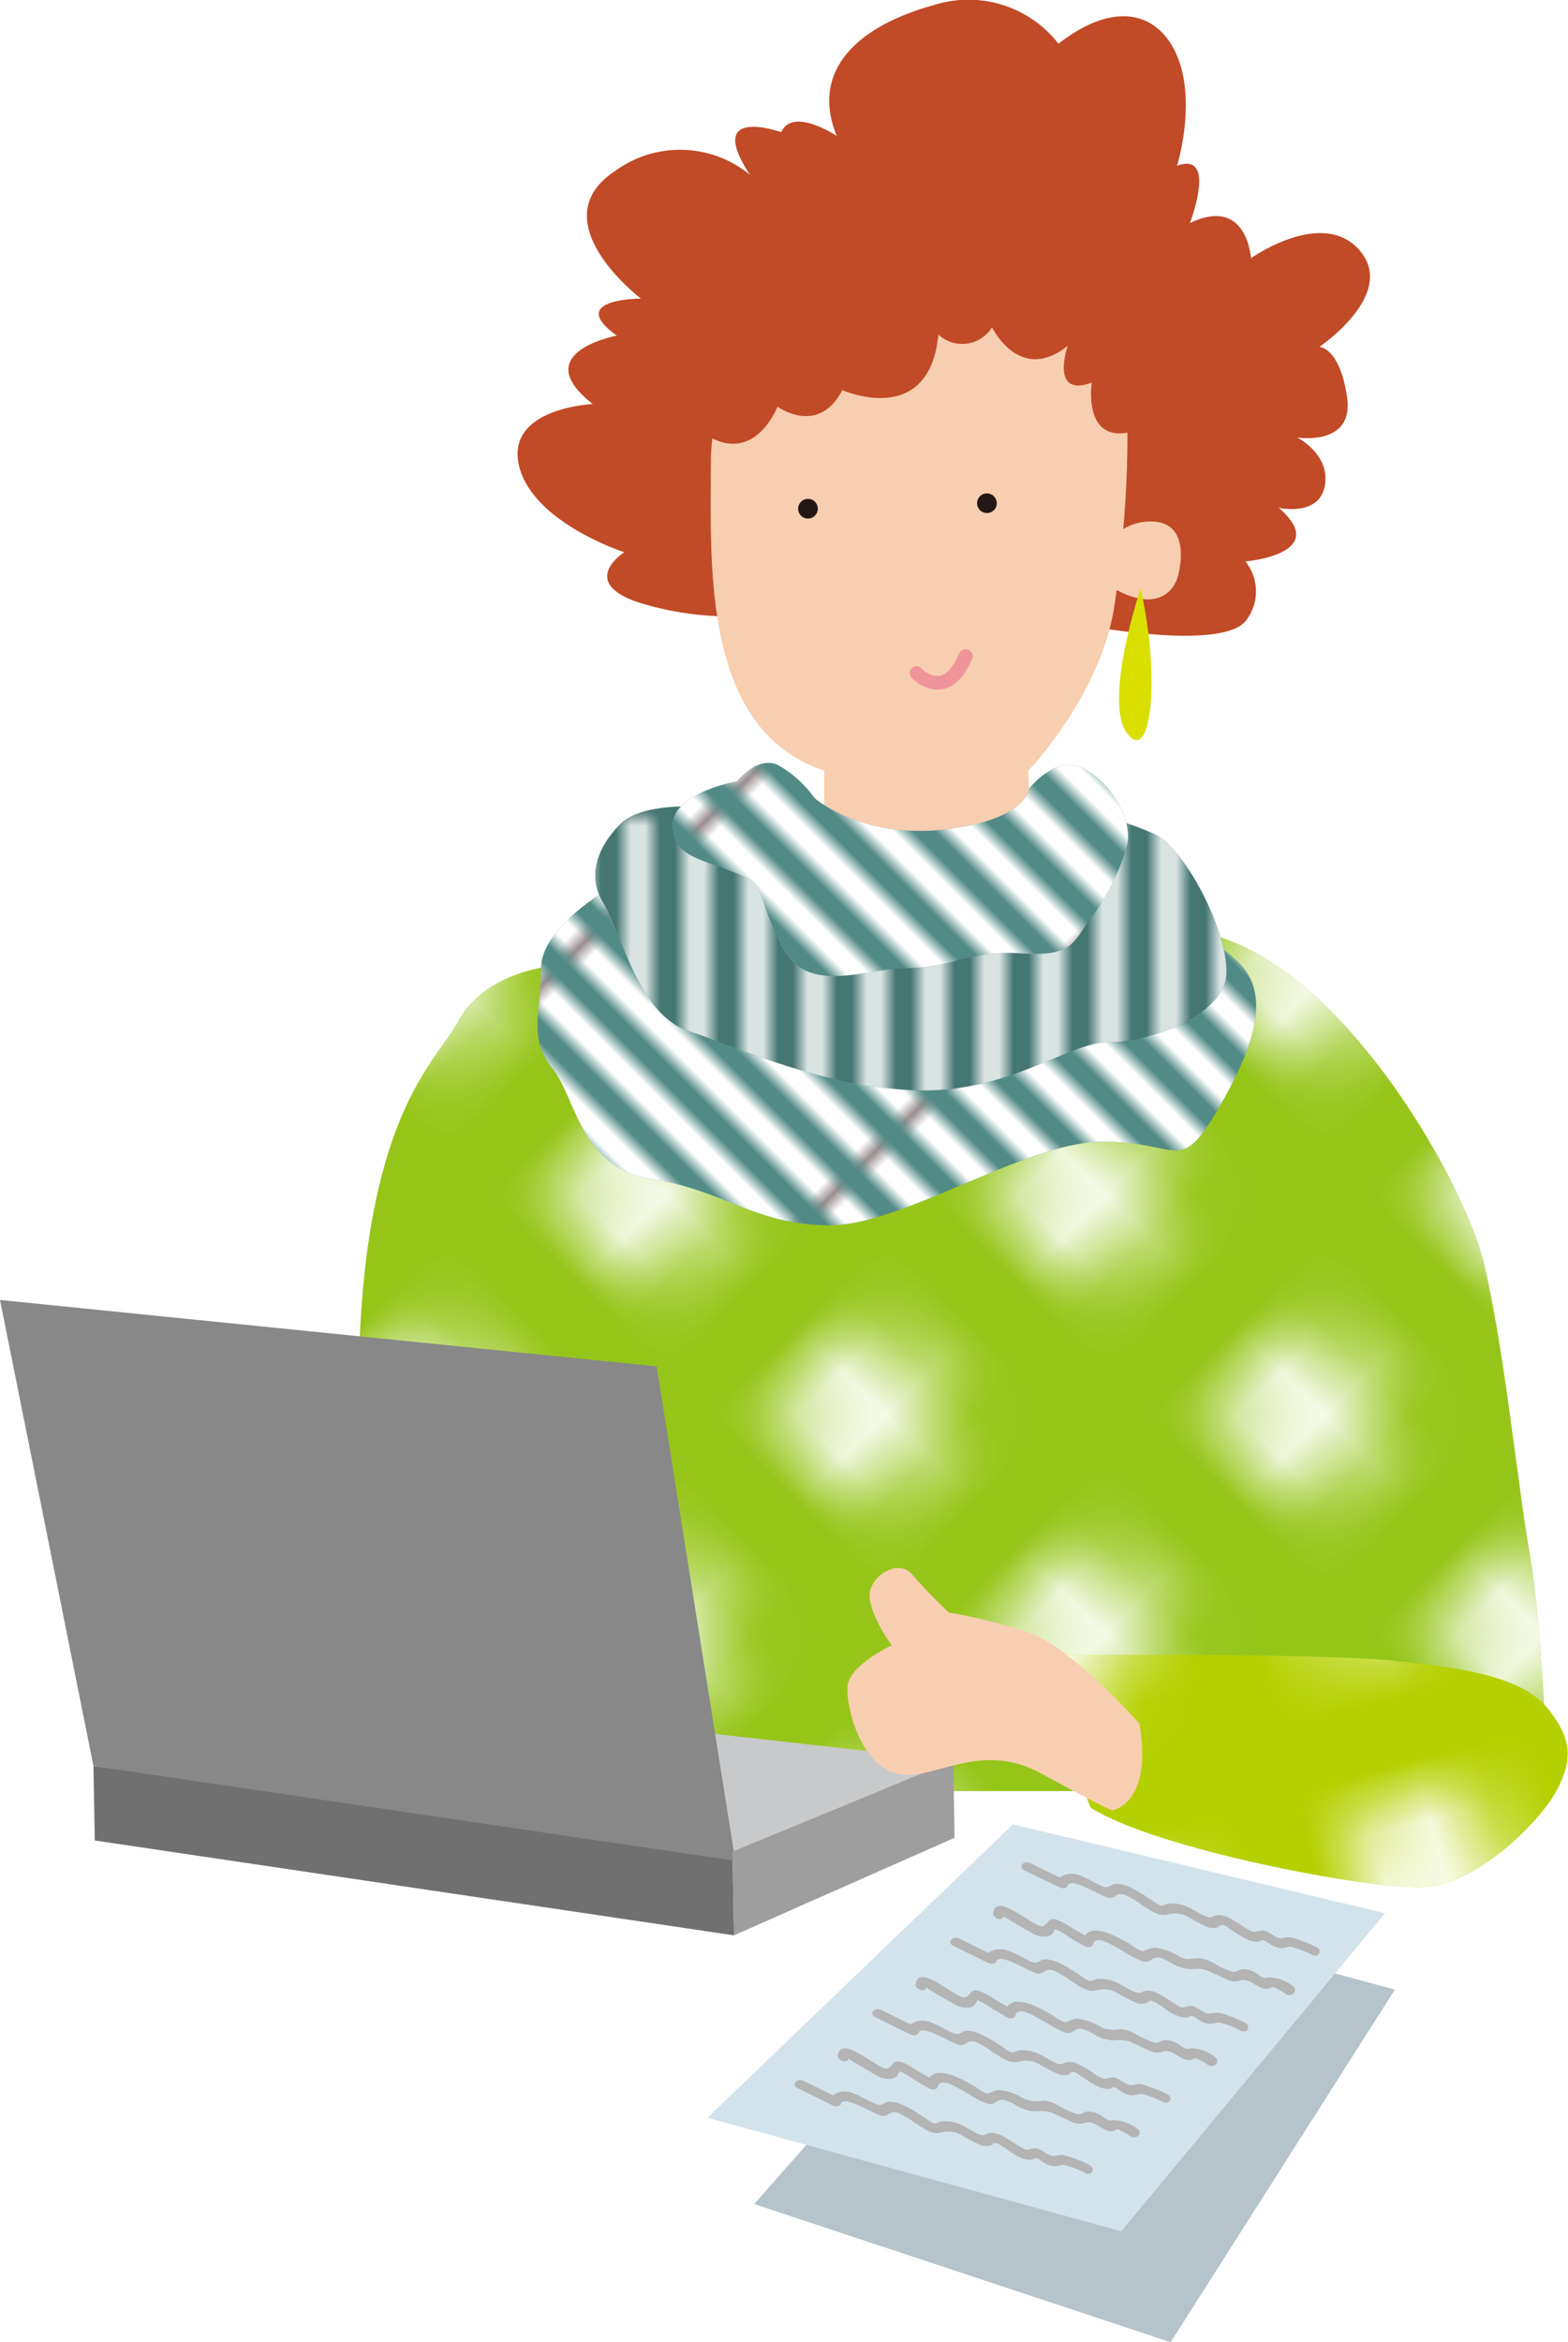<svg xmlns="http://www.w3.org/2000/svg" xmlns:xlink="http://www.w3.org/1999/xlink" width="150" height="223.93" viewBox="0 0 150 223.93"><defs><style>.cls-1{fill:none;}.cls-2{fill:#fff;}.cls-3{fill:#e50012;}.cls-4{isolation:isolate;}.cls-5{fill:#c14a27;}.cls-13,.cls-6{fill:#f8ceb0;}.cls-7{fill:#96c519;}.cls-20,.cls-8{opacity:0.9;}.cls-8{fill:url(#新規パターンスウォッチ_2);}.cls-9{fill:#c8c9ca;}.cls-10{fill:#717071;}.cls-11{fill:#888;}.cls-12{fill:#9e9e9f;}.cls-13,.cls-15{mix-blend-mode:multiply;}.cls-14{fill:#231815;}.cls-15{fill:#ef949a;}.cls-16{fill:#dadf00;}.cls-17{fill:#528b86;}.cls-18{fill:url(#新規パターンスウォッチ_3);}.cls-19{fill:#b4d000;}.cls-20{fill:url(#新規パターンスウォッチ_2-3);}.cls-21{fill:#447672;}.cls-22{opacity:0.79;fill:url(#新規パターンスウォッチ_3-3);}.cls-23{fill:#b5c3cb;}.cls-24{fill:#d3e3ec;}.cls-25{fill:#b4b4b5;}</style><pattern id="新規パターンスウォッチ_2" data-name="新規パターンスウォッチ 2" width="4.4" height="4.35" patternTransform="translate(-53.86 -116.74) rotate(-45) scale(5.94)" patternUnits="userSpaceOnUse" viewBox="0 0 4.4 4.35"><rect class="cls-1" width="4.4" height="4.35"/><circle class="cls-2" cx="1.26" cy="1.26" r="1.26"/><circle class="cls-1" cx="2.4" cy="2.35" r="2"/></pattern><pattern id="新規パターンスウォッチ_3" data-name="新規パターンスウォッチ 3" width="23.25" height="4" patternTransform="translate(-13.77 -32.65) rotate(-135) scale(1.41)" patternUnits="userSpaceOnUse" viewBox="0 0 23.25 4"><rect class="cls-1" width="23.25" height="4"/><rect class="cls-3" width="23.25" height="2"/><rect class="cls-2" width="23.25" height="2"/><rect class="cls-1" y="2" width="23.25" height="2"/></pattern><pattern id="新規パターンスウォッチ_2-3" data-name="新規パターンスウォッチ 2" width="4.4" height="4.35" patternTransform="translate(14.22 -134.52) rotate(-15) scale(5.94)" patternUnits="userSpaceOnUse" viewBox="0 0 4.4 4.35"><rect class="cls-1" width="4.4" height="4.35"/><circle class="cls-2" cx="1.26" cy="1.26" r="1.26"/><circle class="cls-1" cx="2.4" cy="2.35" r="2"/></pattern><pattern id="新規パターンスウォッチ_3-3" data-name="新規パターンスウォッチ 3" width="23.25" height="4" patternTransform="translate(8.86 -58.52) rotate(-90) scale(1.41)" patternUnits="userSpaceOnUse" viewBox="0 0 23.25 4"><rect class="cls-1" width="23.25" height="4"/><rect class="cls-3" width="23.25" height="2"/><rect class="cls-2" width="23.25" height="2"/><rect class="cls-1" y="2" width="23.25" height="2"/></pattern></defs><title>img_char_06</title><g class="cls-4"><g id="レイヤー_1" data-name="レイヤー 1"><path class="cls-5" d="M101.26,4.18A10.92,10.92,0,0,0,89.42.46C81.64,2.59,77.57,7,80.05,13c0,0-4.25-2.83-5.31-.36,0,0-7.42-2.65-3,4.07a10.54,10.54,0,0,0-12.91-.35c-7.25,4.77,2.48,12.19,2.48,12.19s-7.25,0-2.3,3.54c0,0-8.66,1.59-2.3,6.54,0,0-8.31.36-7.07,5.84S59.72,52.8,59.72,52.8,55.3,55.62,61,57.57a29.19,29.19,0,0,0,11.49,1.24l31.83,1.06s13.08,2.47,15-.71a4.55,4.55,0,0,0-.18-5.48s8.31-.71,3.18-5.13c0,0,3.89.89,4.42-2.12s-2.65-4.6-2.65-4.6,5.48.89,4.77-3.88-2.65-4.78-2.65-4.78,7.43-5,3.89-9.19-10.43.71-10.43.71-.35-6-5.84-3.36c0,0,2.66-6.9-1.23-5.48,0,0,1.77-5.66.17-10.08S106.92-.24,101.26,4.18Z"/><path class="cls-6" d="M100.54,19.88s-9.11-6.94-16.05-2.6S68,34.2,68,44.18s-.87,25.6,10.85,29.5V92.34S51.51,98.85,48,101.89a91.54,91.54,0,0,0,40.79,12.58c23.43,1.3,36.88-12.58,36.88-12.58L99.24,92.78l-.87-19.1s6.95-7.16,8.25-15.83S110.31,24.22,100.54,19.88Z"/><path class="cls-5" d="M67.85,41.72s3.89,2.83,6.54-2.83c0,0,3.89,2.83,6.19-1.59,0,0,8.31,3.71,9.19-5.31a3.35,3.35,0,0,0,5.13-.7s2.65,5.48,7.25,1.76c0,0-1.77,5,2.29,3.54,0,0-1.06,6.89,5.13,4.24,0,0,4.3-26.46-18-26.46C68.38,14.37,67.85,41.72,67.85,41.72Z"/><path class="cls-7" d="M54.06,92.22s-7.43.18-10.26,5.48-15.55,13.26-6,73.55H148.11s-.53-15.56-1.76-22.63-2.48-20-4.42-27.93S127.78,91,114.17,89Z"/><path class="cls-8" d="M54.06,92.22s-7.43.18-10.26,5.48-15.55,13.26-6,73.55H148.11s-.53-15.56-1.76-22.63-2.48-20-4.42-27.93S127.78,91,114.17,89Z"/><polygon class="cls-9" points="64.51 165.35 91.19 168.33 70.08 177.01 64.51 165.35"/><polygon class="cls-10" points="70.21 185.04 70.08 177.01 8.94 168.85 9.07 175.97 70.21 185.04"/><polygon class="cls-11" points="62.82 130.64 70.34 177.91 8.94 168.85 0 124.29 62.82 130.64"/><polygon class="cls-12" points="70.21 185.04 91.32 175.71 91.19 168.33 70.08 177.01 70.21 185.04"/><path class="cls-6" d="M105.53,52.86a4.87,4.87,0,0,1,4.56-3c3.47,0,3,3.69,2.6,5.21s-2.17,3.68-6.72.86Z"/><path class="cls-13" d="M86.85,59.32A5.5,5.5,0,0,1,84.37,59a.65.65,0,0,1-.34-.39c-.52-1.58-.45-6.78-.44-7.36a.65.65,0,1,1,1.3,0,46.15,46.15,0,0,0,.29,6.62,6.89,6.89,0,0,0,3.07-.09.65.65,0,0,1,.78.5.64.64,0,0,1-.5.77A10.74,10.74,0,0,1,86.85,59.32Z"/><path class="cls-14" d="M78.23,48.58a.94.94,0,1,1-1-.88A.93.93,0,0,1,78.23,48.58Z"/><path class="cls-14" d="M95.35,48.05a.93.93,0,0,1-.88,1,.94.94,0,1,1,.88-1Z"/><path class="cls-15" d="M89.79,65.94a3.59,3.59,0,0,1-2.54-1.1.65.65,0,1,1,.94-.89,2.18,2.18,0,0,0,1.68.67c.69-.12,1.34-.86,1.89-2.13A.65.65,0,1,1,93,63c-.74,1.72-1.7,2.69-2.86,2.9Z"/><path class="cls-16" d="M109.11,56.27S105.53,67,107.81,70.1,111.07,64.9,109.11,56.27Z"/><path class="cls-17" d="M59.36,84.27s-7.6,4.06-7.6,8.31-1.24,6.71,1.06,9.54,2.65,9.55,9.55,10.61,9.9,4.42,17,4.42,18.74-8,26.17-8,7.24,3.36,11.13-3.36,4.78-11.31,1.42-14.14a17.38,17.38,0,0,0-6-3.53s-9.9,14.49-26.17,9.72A77.65,77.65,0,0,1,59.36,84.27Z"/><path class="cls-18" d="M59.36,84.27s-7.6,4.06-7.6,8.31-1.24,6.71,1.06,9.54,2.65,9.55,9.55,10.61,9.9,4.42,17,4.42,18.74-8,26.17-8,7.24,3.36,11.13-3.36,4.78-11.31,1.42-14.14a17.38,17.38,0,0,0-6-3.53s-9.9,14.49-26.17,9.72A77.65,77.65,0,0,1,59.36,84.27Z"/><path class="cls-19" d="M99,158.26s26.53-.27,34.55.54,12.51,1.91,14.69,4.76,2.18,4.76.68,7.62-7.48,9-12.78,9.25-25.71-3.67-31.83-7.62Z"/><path class="cls-20" d="M99,158.26s26.53-.27,34.55.54,12.51,1.91,14.69,4.76,2.18,4.76.68,7.62-7.48,9-12.78,9.25-25.71-3.67-31.83-7.62Z"/><path class="cls-6" d="M109,164.79s-6.53-7.35-10.61-8.71a51.6,51.6,0,0,0-7.61-1.9,50.42,50.42,0,0,1-3.54-3.67c-1-1.23-3.26-.41-3.94,1.36s2,5.44,2,5.44-4.08,1.9-4.22,3.94,1.22,7.35,4.63,8.3,7.88-3.27,13.87,0,6.8,3.54,6.8,3.54S110.32,172.54,109,164.79Z"/><path class="cls-21" d="M68,77.19s-6.36-.7-8.66,1.6-3.18,5.12-1.59,7.6S61,97,65.9,98.59s12.56,5.3,21.57,5.65,14.68-4.59,18.57-4.59,10.07-2.3,11.13-5.66-3.53-12.91-6.89-14.32a26.35,26.35,0,0,0-5.66-1.77S97.73,90.1,68,77.19Z"/><path class="cls-22" d="M68,77.19s-6.36-.7-8.66,1.6-3.18,5.12-1.59,7.6S61,97,65.9,98.59s12.56,5.3,21.57,5.65,14.68-4.59,18.57-4.59,10.07-2.3,11.13-5.66-3.53-12.91-6.89-14.32a26.35,26.35,0,0,0-5.66-1.77S97.73,90.1,68,77.19Z"/><path class="cls-17" d="M77.93,76.31s4.42,3.89,12.37,3,8.13-3.89,8.13-3.89,2.3-3,4.78-2.13,5.3,4.78,4.59,7.61a21.38,21.38,0,0,1-3.71,7.25c-1.41,1.94-1.59,3.35-6.36,3s-6.9,1.42-11,1.42S77,95.4,74.57,90.1s-1.24-5.48-4.42-6.72-5.66-1.59-5.84-4.24,4.07-4.07,6.19-4.42c0,0,1.94-2.48,3.89-1.59A10.7,10.7,0,0,1,77.93,76.31Z"/><path class="cls-18" d="M77.93,76.31s4.42,3.89,12.37,3,8.13-3.89,8.13-3.89,2.3-3,4.78-2.13,5.3,4.78,4.59,7.61a21.38,21.38,0,0,1-3.71,7.25c-1.41,1.94-1.59,3.35-6.36,3s-6.9,1.42-11,1.42S77,95.4,74.57,90.1s-1.24-5.48-4.42-6.72-5.66-1.59-5.84-4.24,4.07-4.07,6.19-4.42c0,0,1.94-2.48,3.89-1.59A10.7,10.7,0,0,1,77.93,76.31Z"/><polygon class="cls-23" points="72.15 210.73 111.99 223.94 133.44 190.23 98.55 180.8 72.15 210.73"/><polygon class="cls-24" points="67.67 202.48 107.27 213.33 132.5 182.92 96.9 174.43 67.67 202.48"/><path class="cls-25" d="M108.15,204.26a5.63,5.63,0,0,0-1.21-.68c-.09,0-.36.18-.51.19-1,.06-1.53-1-2.56-.83a1.73,1.73,0,0,1-1.49-.14l-1.54-.7a2.62,2.62,0,0,0-1.58-.22,3.76,3.76,0,0,1-2-.55,3.83,3.83,0,0,0-1.24-.55c-.52-.06-.67.2-1,.36-1.11.46-4.88-3.24-5.32-1.62-.08.28-.51.34-.8.17l-1.41-.82a8.15,8.15,0,0,0-1.42-.83s-.23.42-.27.46a1,1,0,0,1-.49.25,2.29,2.29,0,0,1-1.53-.36c-.24-.13-2.63-1.51-2.62-1.58-.09.56-1.14.19-1-.36.35-2,4,1.57,4.72,1.32.58-.19.46-.87,1.38-.61a6.18,6.18,0,0,1,1.29.7l1.37.79c.87-1.18,3.3.21,4.47.92a4.07,4.07,0,0,0,.89.54c.33.09.23,0,.48-.05a3,3,0,0,1,.84-.23,5.53,5.53,0,0,1,2.44.88,3.5,3.5,0,0,0,1.8.13,3.25,3.25,0,0,1,1.34.43,8.5,8.5,0,0,0,1.93.88c.33,0,.59-.26,1-.26a2.32,2.32,0,0,1,1,.25c.3.14.54.39.83.52s.22.09.55.05a3.9,3.9,0,0,1,2.35.85C109.33,203.91,108.77,204.61,108.15,204.26Z"/><path class="cls-25" d="M103.86,207.79a9.08,9.08,0,0,0-2.11-.81c-.34,0-.62.17-1,.13a2.5,2.5,0,0,1-1-.41c-.15-.08-.33-.27-.49-.31-.44-.13-.25.08-.6.1-1,.07-1.79-.65-2.59-1.14-.18-.11-.55-.43-.78-.45-.5,0-.21.16-.57.24a1.53,1.53,0,0,1-1-.08,14.48,14.48,0,0,1-1.7-.9,2.54,2.54,0,0,0-2-.26c-.92.22-1.61-.4-2.45-.89a8.67,8.67,0,0,0-1.66-1c-.86-.23-.82.31-1.46.3s-3.66-2.06-4-1.18c-.1.29-.49.32-.81.16l-3.33-1.64c-.65-.31-.08-1,.56-.7l2.8,1.38a2,2,0,0,1,2-.17c.73.26,1.37.72,2.09,1s.72-.19,1.32-.21c1.18-.05,2.77,1.15,3.69,1.74a1.48,1.48,0,0,0,.67.33c.14,0,.44-.17.62-.19a3.61,3.61,0,0,1,1.58.2c.71.25,1.27.71,1.95,1s.68-.08,1.24-.11a2.48,2.48,0,0,1,1.2.37c.36.2.71.43,1.06.64a4.24,4.24,0,0,0,1,.58c.38.07.67-.17,1.08-.1s.8.46,1.26.65.85-.1,1.35,0a12.16,12.16,0,0,1,2.37.9C104.82,207.23,104.54,208.05,103.86,207.79Z"/><path class="cls-25" d="M115.59,197.46a5.88,5.88,0,0,0-1.21-.68c-.09,0-.36.18-.51.19-1,.05-1.53-1-2.56-.84a1.73,1.73,0,0,1-1.49-.13l-1.54-.71a2.7,2.7,0,0,0-1.58-.21,3.76,3.76,0,0,1-2-.55,3.93,3.93,0,0,0-1.24-.55c-.52-.06-.67.2-1,.35-1.11.46-4.89-3.23-5.32-1.61-.08.28-.51.33-.8.16l-1.41-.82a7.48,7.48,0,0,0-1.42-.82s-.23.41-.27.45a1,1,0,0,1-.5.26,2.34,2.34,0,0,1-1.52-.37c-.24-.13-2.63-1.5-2.62-1.57-.1.55-1.14.18-1-.37.35-2,4,1.57,4.72,1.33.58-.19.46-.87,1.38-.61a6.15,6.15,0,0,1,1.29.69l1.37.8c.87-1.19,3.3.2,4.47.92a4.07,4.07,0,0,0,.89.54c.33.08.23,0,.48-.05A2.48,2.48,0,0,1,103,193a5.41,5.41,0,0,1,2.44.88,3.39,3.39,0,0,0,1.8.12,3.42,3.42,0,0,1,1.34.44,8.5,8.5,0,0,0,1.93.88c.33,0,.59-.26,1-.26a2.32,2.32,0,0,1,1,.25c.3.14.54.39.83.52s.22.09.55,0a3.78,3.78,0,0,1,2.35.85C116.77,197.1,116.21,197.8,115.59,197.46Z"/><path class="cls-25" d="M111.3,201a9.56,9.56,0,0,0-2.11-.81c-.34,0-.62.18-1,.14a2.44,2.44,0,0,1-1-.41,2.65,2.65,0,0,0-.5-.32c-.43-.12-.24.09-.59.11-1,.06-1.79-.66-2.59-1.14-.18-.11-.55-.43-.78-.45-.51,0-.21.16-.57.24a1.53,1.53,0,0,1-1-.08,17.37,17.37,0,0,1-1.71-.9,2.48,2.48,0,0,0-2-.26c-.92.22-1.61-.4-2.45-.89a8.67,8.67,0,0,0-1.66-1c-.86-.23-.82.3-1.46.3s-3.66-2.07-4-1.19c-.11.29-.49.33-.81.17l-3.33-1.64c-.65-.32-.08-1,.56-.7l2.8,1.38a2,2,0,0,1,2-.17c.73.26,1.37.72,2.09,1s.72-.19,1.32-.22c1.18,0,2.77,1.15,3.69,1.75a1.62,1.62,0,0,0,.66.33,6.31,6.31,0,0,0,.62-.2,3.65,3.65,0,0,1,1.59.21c.71.24,1.27.71,1.95,1s.68-.09,1.23-.11a2.41,2.41,0,0,1,1.21.37c.36.2.71.43,1.06.64a3.84,3.84,0,0,0,1,.58c.38.06.67-.17,1.08-.1s.8.45,1.25.65.86-.1,1.36,0a12.87,12.87,0,0,1,2.37.91C112.26,200.42,112,201.25,111.3,201Z"/><path class="cls-25" d="M123,190.66a5.75,5.75,0,0,0-1.22-.69c-.08,0-.35.18-.51.19-1,.06-1.53-1-2.56-.83a1.68,1.68,0,0,1-1.48-.14l-1.54-.7a2.78,2.78,0,0,0-1.58-.22,3.91,3.91,0,0,1-2-.54,4,4,0,0,0-1.23-.56c-.52-.06-.67.21-1,.36-1.11.46-4.89-3.24-5.32-1.62-.08.29-.51.34-.8.17l-1.42-.82a7.13,7.13,0,0,0-1.41-.82s-.23.41-.27.45a1.09,1.09,0,0,1-.5.26,2.32,2.32,0,0,1-1.52-.37c-.24-.13-2.63-1.51-2.62-1.58-.1.56-1.14.19-1-.36.35-2,4,1.57,4.72,1.32.58-.19.46-.87,1.38-.61a6.18,6.18,0,0,1,1.29.7l1.37.8c.87-1.19,3.29.2,4.47.92a4.42,4.42,0,0,0,.88.54c.34.08.23,0,.49-.06a3,3,0,0,1,.84-.23,5.47,5.47,0,0,1,2.44.89c.69.33,1.16.11,1.8.12a3.4,3.4,0,0,1,1.34.43,8.31,8.31,0,0,0,1.93.88c.33,0,.59-.26,1-.26a2.33,2.33,0,0,1,1,.26c.29.14.54.39.83.51s.22.1.55,0a3.85,3.85,0,0,1,2.35.86C124.2,190.3,123.65,191,123,190.66Z"/><path class="cls-25" d="M118.74,194.18a9.08,9.08,0,0,0-2.11-.81c-.35,0-.62.18-1,.13a2.38,2.38,0,0,1-1-.4,2.3,2.3,0,0,0-.49-.32c-.43-.12-.24.08-.59.11-1,.06-1.79-.66-2.59-1.15a2.62,2.62,0,0,0-.78-.44c-.51,0-.21.16-.57.23a1.47,1.47,0,0,1-1-.08,15.39,15.39,0,0,1-1.71-.89,2.48,2.48,0,0,0-2-.26c-.92.22-1.61-.41-2.45-.9a8.62,8.62,0,0,0-1.66-1c-.86-.24-.82.3-1.46.3s-3.66-2.07-4-1.19c-.11.29-.49.32-.81.16l-3.33-1.63c-.65-.32-.08-1,.56-.7l2.8,1.38a2,2,0,0,1,2-.17c.73.26,1.37.71,2.09,1s.72-.18,1.32-.21c1.18-.05,2.77,1.15,3.69,1.75a1.76,1.76,0,0,0,.66.33c.15,0,.45-.18.62-.2a3.51,3.51,0,0,1,1.59.21c.71.24,1.27.71,2,1s.68-.09,1.23-.11a2.41,2.41,0,0,1,1.21.37c.36.19.71.42,1.06.64a4.75,4.75,0,0,0,.95.58c.39.06.68-.18,1.09-.11s.8.46,1.25.65.86-.09,1.36,0a12.83,12.83,0,0,1,2.37.9C119.7,193.62,119.41,194.45,118.74,194.18Z"/><path class="cls-25" d="M125.56,186.93a9.56,9.56,0,0,0-2.11-.81c-.35,0-.62.18-1,.14a2.44,2.44,0,0,1-1-.41,3.27,3.27,0,0,0-.5-.32c-.43-.12-.24.09-.59.11-1,.07-1.79-.66-2.59-1.14-.18-.11-.55-.43-.78-.45-.51,0-.21.16-.57.24a1.53,1.53,0,0,1-1-.08,17.37,17.37,0,0,1-1.71-.9,2.48,2.48,0,0,0-2-.26c-.92.22-1.61-.4-2.45-.89a8.67,8.67,0,0,0-1.66-1c-.86-.23-.82.31-1.46.3s-3.66-2.07-4-1.19c-.11.3-.49.33-.81.17L98,178.83c-.65-.31-.08-1,.56-.7l2.8,1.38a2,2,0,0,1,2-.17c.73.26,1.37.72,2.09,1s.72-.19,1.32-.22c1.18-.05,2.77,1.16,3.69,1.75a1.62,1.62,0,0,0,.66.33c.15,0,.45-.17.62-.19a3.5,3.5,0,0,1,1.59.2c.71.24,1.27.71,2,1s.68-.09,1.23-.11a2.52,2.52,0,0,1,1.21.37c.36.2.71.43,1.06.64a4,4,0,0,0,1,.58c.39.06.68-.17,1.09-.1s.8.45,1.25.65.86-.1,1.36,0a12.87,12.87,0,0,1,2.37.91C126.52,186.37,126.23,187.2,125.56,186.93Z"/></g></g></svg>